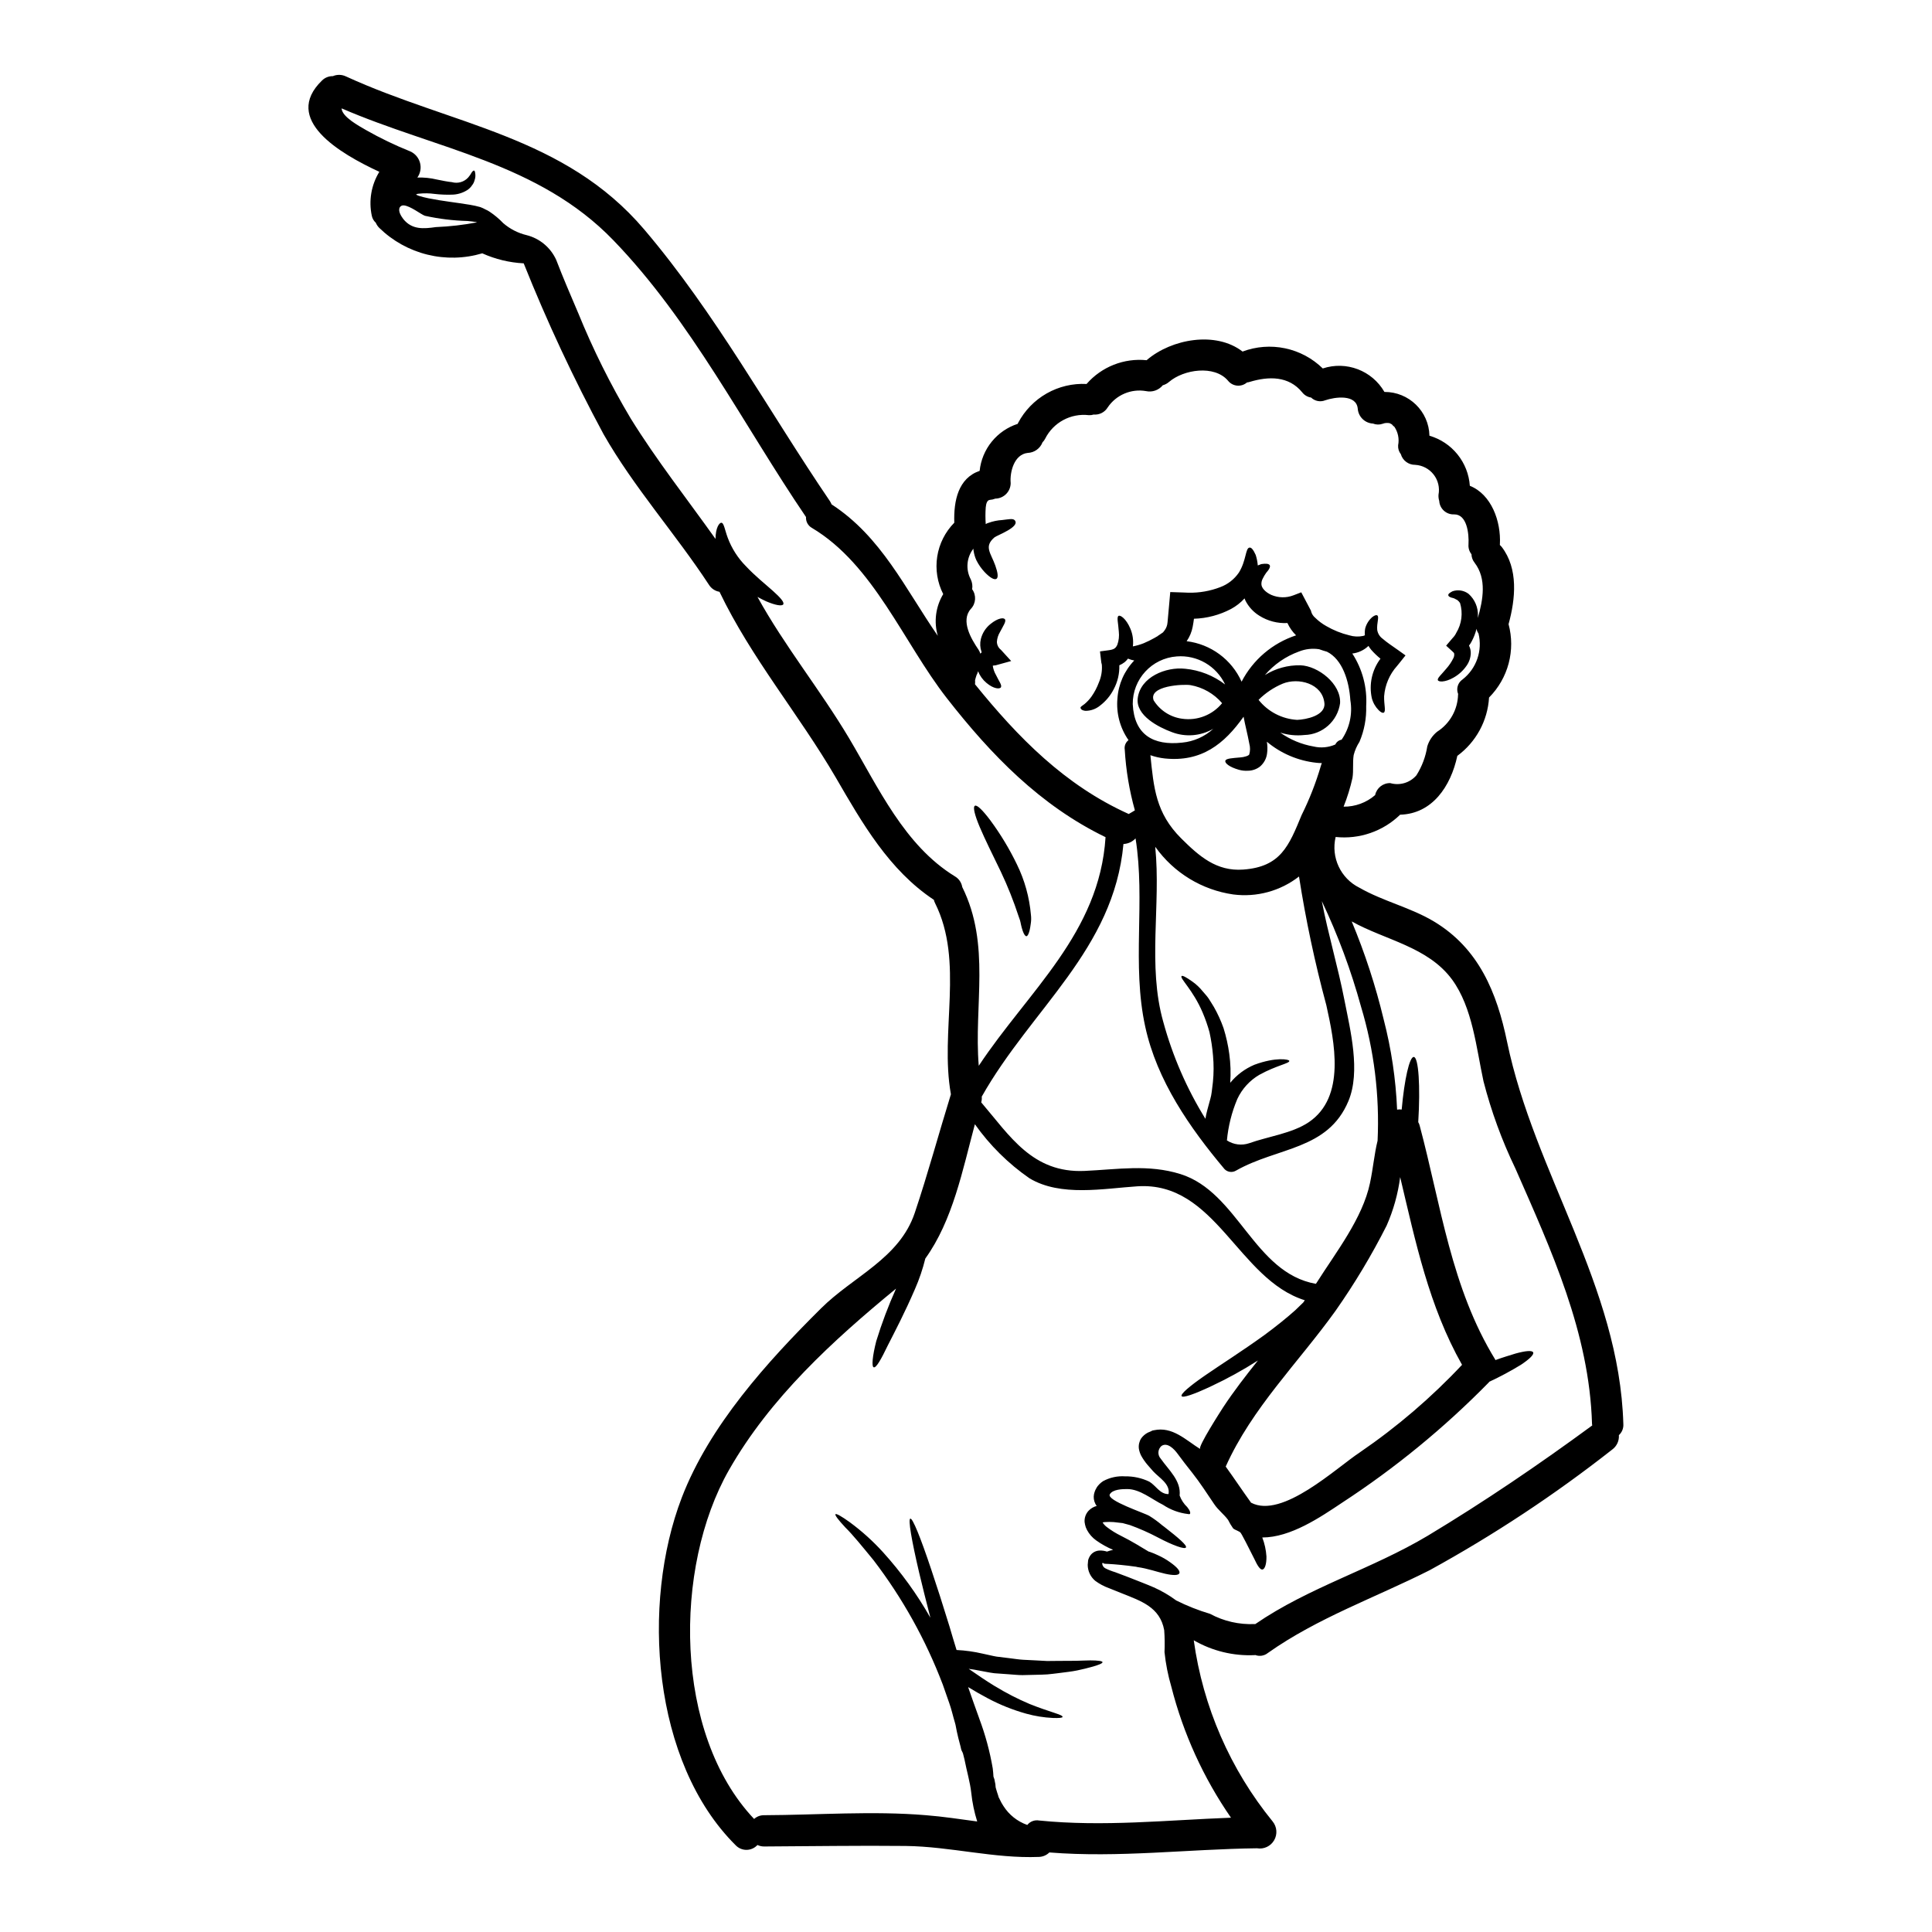 <?xml version="1.0" encoding="UTF-8"?>
<!-- Uploaded to: ICON Repo, www.iconrepo.com, Generator: ICON Repo Mixer Tools -->
<svg fill="#000000" width="800px" height="800px" version="1.1" viewBox="144 144 512 512" xmlns="http://www.w3.org/2000/svg">
 <g>
  <path d="m450.7 312.65c0.059-0.062 0.125-0.117 0.191-0.168l0.418-0.277 0.887-0.609v0.004c0.105-0.16 0.223-0.309 0.355-0.441 0.508-0.645 0.805-1.426 0.859-2.242 0.137-1.574 0.277-3.207 0.441-4.867l0.277-3.148 3.434 0.113 1.355 0.055h-0.004c2.887 0.07 5.766-0.43 8.461-1.469 2.012-0.746 3.738-2.098 4.949-3.867 1.969-3.18 1.715-6.473 2.793-6.609 0.469-0.113 1.023 0.523 1.656 1.934 0.293 0.906 0.48 1.844 0.555 2.793 0.332-0.137 0.664-0.246 0.914-0.359 1.215-0.195 1.992-0.113 2.238 0.277s-0.109 1.133-0.941 2.047h0.004c-0.34 0.473-0.637 0.969-0.887 1.492-0.281 0.496-0.406 1.066-0.359 1.633 0.082 0.828 0.887 1.906 2.598 2.707 1.879 0.812 4 0.852 5.906 0.109l2.047-0.789 2.598 4.922c0.027 0.027-0.027 0.082 0 0.109v0.004c0.184 0.684 0.578 1.297 1.133 1.742 0.859 0.844 1.824 1.57 2.875 2.156 1.906 1.113 3.965 1.941 6.109 2.461 1.203 0.367 2.477 0.422 3.707 0.164 0.152-0.039 0.301-0.094 0.441-0.164-0.059-0.609-0.031-1.223 0.082-1.828 0.312-1.168 0.969-2.219 1.883-3.008 0.582-0.445 1.051-0.609 1.301-0.445 0.609 0.309-0.164 2.047 0 3.844 0.145 0.957 0.676 1.809 1.465 2.363 0.996 0.887 2.461 1.855 4.066 2.988l1.969 1.41-1.629 2.047-0.609 0.746c-2 2.227-3.207 5.059-3.43 8.043-0.055 2.266 0.527 3.938-0.082 4.328-0.277 0.164-0.746-0.027-1.355-0.633-0.879-0.891-1.508-1.996-1.824-3.207-0.793-3.652 0.043-7.469 2.293-10.453-0.887-0.715-1.707-1.508-2.461-2.363-0.262-0.32-0.504-0.664-0.719-1.023-1.172 1.125-2.676 1.832-4.285 2.019 2.688 4.133 3.977 9.02 3.68 13.938 0.094 3.242-0.508 6.461-1.773 9.449-0.707 1.086-1.227 2.281-1.547 3.539-0.309 2.019 0 4.035-0.309 6h0.004c-0.578 2.613-1.371 5.176-2.363 7.66 3.066 0.031 6.039-1.059 8.355-3.066 0.398-1.887 2.082-3.223 4.008-3.18 2.519 0.727 5.234-0.082 6.941-2.074 1.473-2.332 2.449-4.938 2.875-7.66 0.461-1.523 1.363-2.871 2.598-3.875 3.394-2.156 5.481-5.875 5.559-9.898-0.004-0.027 0.008-0.059 0.027-0.082-0.586-1.414-0.094-3.047 1.18-3.898 3.676-2.879 5.32-7.637 4.207-12.168-0.27-0.367-0.449-0.793-0.523-1.242-0.281 1.156-0.707 2.269-1.273 3.316-0.199 0.402-0.441 0.781-0.719 1.133 0.316 0.617 0.477 1.301 0.469 1.992-0.031 1.215-0.426 2.391-1.137 3.375-0.902 1.301-2.094 2.379-3.481 3.148-2.238 1.27-4.012 1.16-4.121 0.605s0.887-1.355 2.238-2.988c0.75-0.84 1.383-1.777 1.883-2.789 0.195-0.375 0.273-0.801 0.219-1.219-0.055-0.195-0.109-0.25-0.441-0.555l-1.688-1.547 1.715-2.019c0.398-0.402 0.727-0.867 0.969-1.379 1.445-2.375 1.805-5.254 0.996-7.914-0.211-0.32-0.48-0.598-0.785-0.828-0.359-0.109-0.578-0.359-1.023-0.469-0.789-0.164-1.242-0.395-1.301-0.746-0.055-0.355 0.359-0.66 1.105-1.051v-0.004c1.453-0.504 3.066-0.242 4.285 0.695 1.629 1.461 2.527 3.562 2.461 5.75 0 0.219-0.027 0.418-0.027 0.637 1.383-4.84 2.406-10.398-0.859-14.656h0.004c-0.516-0.637-0.809-1.422-0.828-2.242-0.582-0.734-0.867-1.66-0.789-2.598 0.164-2.906-0.414-8.023-3.816-7.965-2.066 0.09-3.82-1.5-3.938-3.566-0.168-0.527-0.234-1.082-0.195-1.633 0.363-1.895-0.109-3.852-1.297-5.371-1.188-1.52-2.969-2.453-4.894-2.562-1.754 0.016-3.305-1.137-3.789-2.824-0.527-0.668-0.785-1.512-0.719-2.363 0.34-1.719-0.031-3.5-1.023-4.945 0 0.082-0.691-0.555-0.582-0.582-0.207-0.078-0.402-0.18-0.582-0.305-0.633-0.152-1.301-0.105-1.906 0.137-0.836 0.293-1.75 0.273-2.574-0.055-2.141-0.109-3.867-1.797-4.031-3.934-0.363-3.938-6.113-3.098-8.602-2.238v-0.004c-1.285 0.531-2.762 0.25-3.762-0.715-0.938-0.141-1.785-0.637-2.363-1.387-3.566-4.367-8.875-4.285-13.938-2.754-0.223 0.074-0.457 0.117-0.691 0.137-0.727 0.629-1.68 0.934-2.637 0.84s-1.832-0.578-2.422-1.34c-3.598-4.176-11.699-2.957-15.57 0.336-0.488 0.43-1.062 0.742-1.688 0.914-1.07 1.305-2.777 1.902-4.426 1.547-3.949-0.699-7.938 1-10.176 4.328-0.777 1.281-2.215 2.012-3.707 1.883-0.41 0.129-0.84 0.184-1.27 0.164-4.797-0.57-9.434 1.93-11.598 6.246-0.176 0.348-0.41 0.668-0.688 0.941-0.629 1.645-2.18 2.754-3.938 2.816-3.594 0.395-4.754 5.062-4.508 7.965l0.004 0.004c0 2.258-1.809 4.102-4.066 4.144-0.469 0.188-0.965 0.301-1.465 0.336-0.664 0.082-0.969 0.832-1.078 1.969v-0.004c-0.109 1.484-0.109 2.973 0 4.453 0.227-0.156 0.48-0.27 0.746-0.336 1.156-0.422 2.367-0.672 3.594-0.742 1.711-0.191 2.816-0.473 3.316 0.027 1.656 1.766-4.754 4.039-5.336 4.562-2.879 2.461-0.969 4.121 0.219 7.477 0.637 1.797 0.859 3.148 0.305 3.512s-1.711-0.277-3.148-1.793c-0.879-0.941-1.613-2-2.188-3.152-0.344-0.766-0.586-1.574-0.715-2.406-0.047-0.211-0.066-0.43-0.062-0.645-1.816 2.344-2.09 5.535-0.691 8.152 0.383 0.812 0.508 1.719 0.359 2.602 1.152 1.59 1.016 3.773-0.332 5.199-2.816 3.148 0.109 8.02 2.047 10.867 0.203 0.32 0.359 0.664 0.473 1.023 0.051-0.078 0.105-0.152 0.164-0.223 0.055-0.055 0.137-0.082 0.191-0.137h0.004c-0.047-0.059-0.074-0.125-0.082-0.195-0.371-1.066-0.426-2.219-0.164-3.316 0.387-1.586 1.293-2.996 2.57-4.012 1.969-1.602 3.484-1.738 3.816-1.242 0.395 0.555-0.445 1.715-1.305 3.375l0.004-0.004c-0.48 0.781-0.762 1.664-0.828 2.574 0.008 0.82 0.383 1.59 1.02 2.102l0.086 0.082 2.68 2.934-4.106 1.133c-0.219 0.055-0.551 0.027-0.633 0.082v0.004c-0.043 0.023-0.09 0.031-0.141 0.027 0.125 0.867 0.414 1.703 0.855 2.457 0.789 1.656 1.574 2.598 1.332 3.207-0.242 0.609-1.969 0.496-3.844-1.105h-0.004c-0.992-0.828-1.762-1.895-2.238-3.098-0.082 0.191-0.109 0.395-0.191 0.609l-0.137 0.277c-0.027-0.027 0-0.055 0-0.082h-0.004c-0.023 0.043-0.031 0.09-0.027 0.137-0.004 0.023-0.012 0.043-0.027 0.055-0.094 0.227-0.168 0.457-0.223 0.695-0.082 0.305-0.109 0.441-0.137 0.441 0.027 0.277 0 0.359-0.055 0.109h-0.004c0.043 0.402 0.043 0.812 0 1.215 11.395 14.074 23.781 26.742 40.734 34.375 0.555-0.305 1.078-0.633 1.633-0.969-1.469-5.246-2.367-10.633-2.684-16.066-0.168-0.969 0.215-1.949 0.996-2.543-2.258-3.223-3.297-7.144-2.934-11.062 0.258-3.766 1.832-7.32 4.453-10.039-0.57-0.098-1.125-0.266-1.656-0.496-0.258 0.348-0.559 0.66-0.887 0.941-0.434 0.332-0.906 0.609-1.41 0.828 0.066 2.215-0.449 4.406-1.496 6.359-0.867 1.695-2.106 3.172-3.621 4.328-1.074 0.883-2.422 1.371-3.816 1.383-0.965-0.082-1.301-0.473-1.355-0.789-0.055-0.316 0.527-0.578 1.078-1.023 0.688-0.578 1.301-1.238 1.828-1.969 0.816-1.16 1.477-2.426 1.969-3.758 0.621-1.445 0.891-3.019 0.785-4.59-0.02-0.207-0.066-0.414-0.137-0.609l-0.359-3.016 2.266-0.305c1.383-0.191 1.883-0.473 2.32-1.438l0.004 0.004c0.398-1.125 0.535-2.328 0.395-3.516-0.141-2.266-0.609-3.785-0.082-4.148 0.441-0.332 2.016 0.691 3.148 3.379 0.625 1.48 0.855 3.102 0.664 4.699 0.973-0.191 1.93-0.469 2.852-0.832 0.984-0.414 1.941-0.883 2.871-1.41l0.719-0.418h0.027zm123.5 208.7c0.09 1.121-0.348 2.223-1.18 2.981 0.109 1.496-0.562 2.938-1.773 3.82-15.219 11.961-31.395 22.652-48.367 31.969-14.379 7.269-29.668 12.594-42.902 21.953-0.934 0.746-2.195 0.945-3.316 0.527-0.055 0-0.109 0.027-0.164 0.027-5.648 0.266-11.25-1.102-16.141-3.934 2.438 17.617 9.672 34.23 20.91 48.016 1.156 1.422 1.312 3.41 0.387 4.992-0.922 1.582-2.731 2.426-4.535 2.113-18.363 0.223-36.668 2.574-55.031 1.105-0.734 0.73-1.719 1.152-2.754 1.184-11.863 0.473-23.422-2.754-35.312-2.902-12.5-0.137-24.996 0.082-37.5 0.137-0.621 0.008-1.234-0.129-1.793-0.391-0.734 0.805-1.77 1.273-2.859 1.289-1.094 0.016-2.141-0.422-2.898-1.207-22.176-22.016-25.082-64.02-14.297-92.141 7.301-19.027 22.594-35.953 36.887-50.137 8.547-8.516 20.797-13.219 24.859-25.328 3.488-10.371 6.332-20.938 9.57-31.391l0.004-0.074c-2.988-16.59 3.57-35.117-4.203-50.633-0.141-0.27-0.242-0.559-0.305-0.855-11.863-7.871-18.973-20.293-25.977-32.383-9.789-16.781-22.398-31.66-30.836-49.25-1.152-0.191-2.168-0.863-2.789-1.852-8.879-13.551-19.914-25.828-27.945-39.93-7.91-14.672-14.973-29.785-21.156-45.266-3.793-0.195-7.516-1.094-10.98-2.652-4.734 1.406-9.758 1.523-14.551 0.34-4.797-1.18-9.188-3.621-12.727-7.066-0.402-0.395-0.723-0.867-0.941-1.387-0.535-0.48-0.902-1.117-1.051-1.82-0.863-4.004-0.152-8.184 1.992-11.672-10.574-4.894-25.781-13.895-15.219-24.172 0.766-0.777 1.816-1.203 2.906-1.18 1.117-0.48 2.391-0.449 3.484 0.082 28.176 12.906 57.906 15.707 79.035 40.562 18.969 22.316 32.824 47.898 49.199 71.98 0.176 0.27 0.324 0.559 0.445 0.859 13.191 8.574 19.496 22.316 28.148 34.84-1.086-3.723-0.566-7.734 1.438-11.059-1.559-3.062-2.117-6.535-1.59-9.934 0.527-3.394 2.109-6.539 4.523-8.984-0.191-5.902 1.078-11.809 6.719-13.742v0.004c0.293-2.832 1.406-5.516 3.195-7.727 1.789-2.211 4.184-3.859 6.891-4.734 0.055-0.082 0.055-0.164 0.109-0.246v-0.004c1.73-3.269 4.356-5.977 7.566-7.805 3.215-1.828 6.883-2.699 10.574-2.512 3.973-4.559 9.91-6.91 15.926-6.297 0.031-0.027 0.059-0.082 0.113-0.109 6.473-5.512 18.195-7.688 25.301-2.184l0.004-0.004c3.602-1.352 7.512-1.648 11.277-0.855 3.766 0.793 7.227 2.644 9.977 5.336 6.231-2.059 13.055 0.539 16.34 6.223 6.477-0.035 11.785 5.129 11.93 11.605 2.93 0.848 5.527 2.578 7.438 4.953 1.914 2.371 3.055 5.277 3.266 8.316 5.695 2.266 8.297 9.375 7.965 15.516h0.004c-0.016 0.047-0.023 0.094-0.031 0.141 0.164 0.164 0.332 0.332 0.496 0.523 4.453 5.781 3.676 13.777 1.828 20.492v-0.004c0.922 3.41 0.926 7.004 0.02 10.418-0.906 3.41-2.699 6.523-5.191 9.027-0.367 6.144-3.449 11.809-8.406 15.457-1.742 8.129-6.664 15.352-15.152 15.594h-0.004c-4.535 4.406-10.797 6.57-17.09 5.902-1.289 5.394 1.312 10.969 6.277 13.438 6.332 3.625 13.633 5.254 19.824 8.988 11.836 7.133 16.621 18.773 19.328 31.855 7.277 35.02 29.734 64.613 30.812 101.25zm-8.242 0.414c0-0.137-0.055-0.277-0.055-0.414-0.715-24.199-10.758-45.934-20.324-67.723l-0.004-0.004c-3.559-7.391-6.383-15.117-8.43-23.062-1.91-8.793-2.879-19.523-8.324-26.961-6.414-8.723-17.754-10.457-26.605-15.414 3.508 8.406 6.336 17.082 8.465 25.938 2.031 7.832 3.227 15.859 3.566 23.945 0.398-0.078 0.812-0.086 1.215-0.027 0.719-8.047 2.074-13.992 3.207-13.938 1.273 0.082 1.77 7.797 1.18 17.281l0.004 0.004c0.18 0.297 0.312 0.625 0.391 0.969 5.641 21.129 8.352 42.973 19.992 61.918 0.027 0.055 0.027 0.109 0.059 0.164 2.016-0.746 3.867-1.27 5.359-1.742 2.602-0.715 4.371-0.887 4.648-0.305 0.277 0.582-0.996 1.797-3.234 3.289-2.715 1.66-5.523 3.164-8.406 4.508-0.047 0.047-0.082 0.105-0.109 0.164-11.762 11.996-24.789 22.676-38.852 31.859-5.836 3.902-13.688 9.238-21.184 9.238 0.621 1.609 0.992 3.305 1.105 5.031 0.027 2.102-0.441 3.344-1.051 3.461-0.609 0.113-1.355-1.051-2.184-2.852-0.832-1.574-1.91-3.871-3.262-6.332-0.109-0.164-0.191-0.332-0.305-0.496-0.25-0.473-1.605-0.789-2.047-1.246v-0.004c-0.5-0.711-0.945-1.461-1.328-2.238-1.105-1.492-2.656-2.625-3.68-4.176-1.91-2.816-3.731-5.668-5.832-8.32-1.332-1.688-2.629-3.316-3.871-5.035-0.859-1.18-2.68-3.125-4.258-2.047h-0.004c-0.48 0.418-0.77 1.012-0.809 1.645-0.035 0.637 0.188 1.258 0.617 1.727 2.129 3.043 5.418 5.809 5.008 9.762h-0.004c0.43 1.164 1.121 2.215 2.019 3.07 0.789 0.969 0.883 1.574 0.715 1.797-0.109 0.109-0.305 0.082-0.578 0.027v0.004c-2.344-0.285-4.59-1.121-6.551-2.434-2.961-1.441-6.113-4.203-9.539-4.176-1.242 0-3.789 0.055-4.566 1.383-0.938 1.66 9.293 4.981 10.508 5.75 1.184 0.734 2.312 1.555 3.371 2.465 0.172 0.137 0.348 0.27 0.527 0.391 3.84 2.988 6.055 4.894 5.777 5.477-0.277 0.578-3.289-0.441-7.523-2.68h0.004c-2.367-1.246-4.816-2.328-7.328-3.238-0.633-0.168-1.27-0.336-1.934-0.527-0.789-0.082-1.605-0.191-2.438-0.277v0.004c-0.746-0.055-1.492-0.055-2.238 0-0.215 0.008-0.43 0.043-0.633 0.109 0.289 0.453 0.652 0.852 1.078 1.18 1.188 0.914 2.465 1.703 3.812 2.363 2.879 1.441 5.254 2.934 7.328 4.176 0.086 0.008 0.168 0.027 0.25 0.055 0.734 0.258 1.453 0.551 2.156 0.887 1.168 0.52 2.281 1.16 3.316 1.91 1.715 1.215 2.656 2.266 2.41 2.875-0.246 0.605-1.66 0.609-3.762 0.141-2.102-0.469-4.699-1.414-7.356-1.77l-0.332-0.082c-0.027-0.027-0.191-0.027-0.191-0.027-2.519-0.363-5.449-0.637-7.055-0.719-0.859-0.055-1.27 0-1.438-0.191-0.027-0.055-0.219-0.164-0.277-0.027 0 0.055-0.027 0.082-0.055 0.137l0.004-0.008c0.047 0.512 0.34 0.965 0.785 1.219 0.852 0.43 1.742 0.781 2.656 1.051 1.133 0.445 2.293 0.859 3.512 1.328 2.293 0.914 4.644 1.797 6.691 2.684v-0.004c2.113 0.941 4.117 2.109 5.973 3.484 2.879 1.441 5.875 2.629 8.961 3.543 3.625 1.961 7.715 2.898 11.836 2.711 0.055 0 0.109 0.027 0.164 0 14.246-9.789 30.891-14.562 45.684-23.395 15.035-9.047 29.469-18.863 43.598-29.234zm-34.5-16.07c-8.766-15.484-12.332-32.629-16.398-49.746-0.578 4.434-1.789 8.766-3.594 12.859-3.969 7.848-8.496 15.395-13.551 22.594-9.816 13.688-22.125 25.719-29.09 41.258 2.266 3.125 4.398 6.359 6.719 9.57 8.266 4.367 22.539-9.207 28.898-13.383v-0.004c9.816-6.715 18.875-14.477 27.016-23.148zm-22.383-59.398c0.559-11.996-0.922-24.004-4.383-35.504-2.641-9.617-6.121-18.98-10.395-27.988 1.684 8.82 4.285 17.449 6 26.27 1.551 7.938 4.328 18.863 1.051 26.715-5.449 13.051-18.773 12.168-29.809 18.445-0.977 0.574-2.219 0.414-3.016-0.395-9.211-10.949-17.922-23.477-21.02-37.746-3.621-16.531 0.082-33.293-2.57-49.918h0.004c-0.828 0.906-1.984 1.441-3.211 1.496-2.574 28.039-24.363 43.578-37.555 66.949h0.004c0.047 0.508 0 1.023-0.141 1.52 7.578 8.852 13.574 18.777 27.375 18.168 8.738-0.395 16.926-1.824 25.414 0.832 15.293 4.781 19.469 26.188 35.891 29.09h0.004c0.094-0.113 0.176-0.234 0.25-0.359 5.031-7.957 12.117-16.965 14.086-26.32 0.859-4.027 1.137-7.688 2.019-11.254zm-9.535-106.27-0.004 0.004c2.109-3.051 2.941-6.801 2.324-10.457-0.336-5.144-2.102-10.812-6.195-12.859-0.691-0.191-1.383-0.414-2.074-0.66-1.801-0.285-3.648-0.074-5.34 0.605-3.504 1.266-6.625 3.422-9.051 6.25 2.82-1.766 6.098-2.668 9.426-2.598 4.676 0.164 10.812 4.922 10.508 10.035l0.004 0.004c-0.652 4.75-4.656 8.324-9.449 8.434-2.16 0.238-4.344 0.02-6.414-0.637 2.629 1.871 5.644 3.129 8.824 3.68 1.93 0.461 3.961 0.273 5.777-0.527 0.309-0.672 0.934-1.148 1.66-1.27zm-8.719 101.38c9.93-6.691 6.805-21.348 4.676-31-3.035-11.234-5.453-22.625-7.246-34.121-4.945 3.852-11.23 5.562-17.445 4.754-8.281-1.195-15.711-5.723-20.574-12.527l-0.082-0.082c1.547 15.406-2.102 31.418 2.129 46.375v-0.004c2.469 9.059 6.231 17.711 11.168 25.691 0.133-0.812 0.305-1.613 0.523-2.406 0.336-1.355 0.789-2.754 0.996-3.758 0.223-1.16 0.309-2.438 0.473-3.598 0.23-2.305 0.238-4.629 0.027-6.938-0.172-2.106-0.484-4.191-0.938-6.25-0.484-1.766-1.086-3.492-1.801-5.172-2.57-6.082-6.191-9.152-5.586-9.707 0.219-0.219 1.215 0.305 2.852 1.469 1.035 0.73 1.961 1.605 2.754 2.598 0.473 0.582 1.078 1.18 1.551 1.883 0.473 0.699 0.914 1.492 1.41 2.266 1.012 1.781 1.863 3.652 2.543 5.582 0.699 2.238 1.211 4.535 1.523 6.859 0.348 2.527 0.43 5.09 0.246 7.637 1.719-2.098 3.918-3.738 6.418-4.789 5.695-2.102 9.211-1.438 9.238-1.023 0.137 0.664-3.375 1.18-7.91 3.68h-0.004c-2.562 1.492-4.609 3.731-5.859 6.418-1.477 3.496-2.406 7.199-2.758 10.977 1.75 1.145 3.93 1.418 5.906 0.746 4.93-1.77 11.375-2.598 15.77-5.559zm-3.051-106.63c2.293-0.082 7.551-1.105 7.215-4.426-0.523-5.254-6.91-6.856-11.059-5.172l-0.004 0.004c-2.387 1.004-4.555 2.461-6.387 4.285 2.496 3.148 6.219 5.078 10.234 5.309zm6.527 11.449-0.004 0.004c-0.48-0.004-0.961-0.031-1.441-0.086-4.828-0.52-9.395-2.461-13.117-5.574 0.172 1.012 0.191 2.047 0.055 3.07-0.156 1.367-0.832 2.621-1.883 3.512-0.918 0.707-2.047 1.098-3.207 1.105-0.793 0.047-1.594-0.039-2.359-0.25-2.625-0.742-3.758-1.793-3.621-2.363 0.137-0.66 1.797-0.719 3.938-0.914 1.023-0.055 2.266-0.441 2.406-0.789l-0.004 0.004c0.273-0.918 0.285-1.898 0.027-2.82-0.445-2.461-1.133-5.008-1.523-7.191-5.117 7.219-11.145 12.082-20.934 11.062h0.004c-1.285-0.141-2.547-0.43-3.766-0.859 0.887 8.629 1.414 15.32 8.16 22.043 4.754 4.723 9.348 8.793 16.453 8.266 9.902-0.719 12.086-6.25 15.461-14.438 2.074-4.172 3.773-8.516 5.086-12.988 0.074-0.27 0.168-0.535 0.281-0.789zm-4.91 142.94c0.137-0.191 0.277-0.395 0.395-0.582-17.75-5.559-23.586-31.578-44.383-30.195-8.902 0.582-20.297 2.82-28.535-2.102h-0.004c-5.637-3.898-10.547-8.758-14.504-14.352-3.262 12.168-5.859 25.492-13.133 35.59-0.684 2.781-1.605 5.504-2.758 8.125-2.598 6.031-5.254 11.121-7.133 14.797-1.828 3.816-3.148 6.141-3.789 5.902-0.578-0.191-0.359-2.879 0.691-7l0.004 0.004c1.453-4.723 3.199-9.348 5.227-13.855-16.73 13.746-33.352 28.926-44.273 48.062-14.734 25.848-14.691 69.934 6.656 92.488 0.73-0.664 1.691-1.02 2.68-0.996 14.168-0.055 28.734-1.18 42.863 0 4.535 0.359 9.055 1.051 13.578 1.66-0.777-2.473-1.305-5.019-1.574-7.602-0.305-2.793-1.18-5.672-1.793-8.824-0.113-0.496-0.281-1.051-0.395-1.574l-0.164-0.395-0.164-0.309-0.055-0.137c-0.027-0.055-0.109-0.305-0.109-0.305l-0.137-0.637c-0.223-0.789-0.418-1.547-0.609-2.32-0.277-1.105-0.523-2.293-0.746-3.512-0.055-0.191-0.109-0.395-0.164-0.609-0.496-1.629-0.914-3.543-1.465-5.059-0.582-1.688-1.18-3.406-1.797-5.144h-0.008c-4.484-11.758-10.641-22.805-18.281-32.801-3.043-3.703-5.477-6.719-7.477-8.684-1.883-2.019-2.816-3.262-2.625-3.512 0.191-0.246 1.574 0.523 3.812 2.129v0.004c3.188 2.348 6.133 5.004 8.793 7.934 4.809 5.312 9.02 11.137 12.555 17.367-1.133-4.367-2.129-8.375-2.961-11.863-2.043-8.738-2.984-14.242-2.363-14.406s2.711 5.008 5.559 13.523c1.441 4.258 3.07 9.344 4.812 15.016 0.578 2.043 1.242 4.144 1.883 6.273l0.004 0.004c2.328 0.113 4.641 0.438 6.91 0.965 1.27 0.25 2.711 0.637 3.703 0.789 1.219 0.164 2.438 0.305 3.598 0.441 1.16 0.137 2.32 0.336 3.457 0.395l3.262 0.164 3.07 0.164c0.969 0 1.91-0.027 2.793-0.027 1.793 0 3.43 0 4.863-0.027 1.438-0.027 2.711-0.109 3.762-0.109 2.043 0 3.207 0.164 3.262 0.469 0.055 0.305-1.078 0.789-3.043 1.305-0.996 0.277-2.211 0.578-3.652 0.883-1.441 0.305-3.125 0.473-4.977 0.719-0.941 0.109-1.91 0.246-2.934 0.332-1.023 0.082-2.074 0.082-3.18 0.113l-3.43 0.082c-1.18 0-2.363-0.141-3.621-0.223-1.258-0.082-2.519-0.191-3.844-0.277-1.52-0.191-2.598-0.469-3.938-0.691-0.969-0.219-1.91-0.332-2.848-0.469 2.434 1.688 4.754 3.262 6.938 4.59l0.012-0.004c2.941 1.801 6.012 3.379 9.184 4.723 5.281 2.129 8.902 2.848 8.738 3.43-0.027 0.246-0.941 0.332-2.574 0.277v-0.004c-2.383-0.113-4.746-0.496-7.047-1.133-3.512-0.98-6.906-2.332-10.125-4.039-1.711-0.91-3.484-1.906-5.281-3.012 0.969 2.875 2.019 5.668 2.961 8.348l-0.004 0.004c1.605 4.273 2.801 8.691 3.57 13.191 0.109 0.742 0.137 1.465 0.191 2.184l0.137 0.395h0.004c0.102 0.238 0.168 0.492 0.191 0.75 0.145 0.559 0.23 1.133 0.25 1.711 0.137 0.445 0.246 0.914 0.395 1.332l0.332 1.02 0.055 0.25 0.055 0.082 0.246 0.496c0.277 0.605 0.602 1.188 0.969 1.746 1.484 2.34 3.715 4.113 6.332 5.031 0.746-0.934 1.945-1.387 3.125-1.18 16.98 1.715 33.902-0.109 50.852-0.742h0.004c-7.301-10.547-12.656-22.309-15.816-34.738-0.875-2.988-1.48-6.051-1.801-9.148 0.086-1.938 0.059-3.875-0.082-5.809-1.105-6.086-6.113-7.719-11.148-9.738-1.18-0.469-2.363-0.938-3.512-1.41l0.004 0.004c-1.297-0.469-2.516-1.121-3.621-1.938-1.258-1.047-1.984-2.598-1.992-4.231 0-0.137 0.055-0.828 0.109-1.215v-0.004c0.125-0.484 0.344-0.945 0.641-1.352 0.562-0.738 1.43-1.184 2.359-1.219 0.676-0.027 1.352 0.066 1.992 0.277 0.531-0.188 1.078-0.344 1.629-0.469-1.582-0.66-3.082-1.496-4.481-2.492-1.012-0.719-1.844-1.66-2.43-2.754-0.125-0.242-0.238-0.492-0.336-0.746-0.141-0.434-0.242-0.879-0.305-1.328-0.094-1.117 0.289-2.223 1.055-3.043 0.586-0.613 1.332-1.055 2.156-1.27-0.145-0.172-0.266-0.355-0.359-0.555-0.41-0.793-0.539-1.699-0.363-2.57 0.086-0.383 0.207-0.75 0.363-1.109l0.246-0.441 0.109-0.223 0.082-0.109c0.027-0.055 0.191-0.277 0.191-0.277h0.004c0.141-0.172 0.289-0.34 0.445-0.5 0.297-0.293 0.621-0.559 0.969-0.785 1.781-0.973 3.809-1.414 5.832-1.273 2.219-0.035 4.418 0.445 6.418 1.41 1.742 1.023 2.82 3.344 5.09 3.289 0.523-2.684-2.516-4.328-4.066-6.031-0.605-0.66-0.969-1.105-1.547-1.766-0.605-0.723-1.145-1.5-1.605-2.32-0.312-0.59-0.527-1.227-0.637-1.883-0.129-0.961 0.086-1.938 0.605-2.754 0.457-0.637 1.055-1.156 1.746-1.52 0.254-0.129 0.516-0.238 0.785-0.336l0.195-0.082 0.047-0.059c0.055-0.027 0.305-0.109 0.305-0.109l0.305-0.055c4.894-1.051 8.352 2.519 12.254 4.981-0.746-0.473 5.613-10.316 6.109-11.086 2.82-4.285 5.977-8.352 9.184-12.363l-0.008-0.004c-3.981 2.543-8.125 4.824-12.406 6.828-4.535 2.129-7.477 3.148-7.797 2.602-0.32-0.547 2.047-2.602 6.168-5.449 4.121-2.848 9.871-6.473 15.875-10.812 2.984-2.211 5.723-4.398 8.074-6.5 0.746-0.734 1.465-1.398 2.129-2.062zm-1.91-176.79c-0.961-0.934-1.738-2.043-2.293-3.262-2.621 0.141-5.223-0.535-7.441-1.938-1.586-0.977-2.867-2.371-3.703-4.035-0.082-0.168-0.137-0.363-0.219-0.555-1.027 1.125-2.234 2.07-3.57 2.793-3.039 1.605-6.406 2.496-9.84 2.598-0.082 0.664-0.191 1.355-0.332 2.102v0.004c-0.254 1.379-0.801 2.691-1.605 3.844 6.398 0.781 11.922 4.852 14.562 10.73 3.019-5.828 8.207-10.234 14.441-12.281zm-19.605 17.977c-2.152-2.519-5.117-4.211-8.379-4.785-1.906-0.305-11.199 0.141-9.762 4.039v-0.004c1.664 2.668 4.434 4.457 7.551 4.871 4.008 0.578 8.027-0.984 10.59-4.121zm-2.32 6.773c-3.348 1.961-7.406 2.285-11.023 0.887-3.43-1.27-9.598-4.367-9.016-8.984 0.691-5.617 7.477-8.352 12.527-7.801v-0.004c3.863 0.363 7.551 1.812 10.629 4.176-2.305-4.902-7.406-7.867-12.805-7.438-6.625 0.477-11.738 6.023-11.672 12.664 0.395 8.105 5.449 11.02 13.078 10.18 3.09-0.293 5.996-1.586 8.281-3.68zm-62.168 89.32c13.105-19.797 31.996-35.117 33.598-60.586-17.281-8.371-30.293-21.754-42.102-36.891-11.445-14.684-19.355-35.34-35.727-45.074-1.027-0.582-1.633-1.699-1.551-2.879-16.59-24.402-30.363-51.934-51.047-73.336-19.824-20.547-46.957-24.117-72.027-34.957 0.109 2.266 4.644 4.676 6.441 5.727v0.004c3.785 2.152 7.711 4.047 11.754 5.668 1.273 0.566 2.223 1.676 2.586 3.023 0.367 1.344 0.105 2.781-0.707 3.914 1.75-0.062 3.496 0.113 5.195 0.527 1.523 0.305 2.82 0.578 3.984 0.688v0.004c1.566 0.438 3.25-0.055 4.328-1.273 0.352-0.406 0.66-0.852 0.914-1.328 0.246-0.332 0.441-0.496 0.609-0.469 0.168 0.027 0.246 0.277 0.305 0.688v0.004c0.109 0.621 0.051 1.262-0.164 1.855-0.121 0.492-0.348 0.957-0.668 1.352-0.34 0.527-0.793 0.969-1.324 1.301-1.223 0.762-2.629 1.168-4.066 1.18-1.504 0.047-3.012-0.02-4.508-0.191-1.422-0.199-2.859-0.215-4.285-0.059-0.332 0-0.441 0.164-0.691 0.191l-0.004 0.004c0.234 0.152 0.484 0.277 0.75 0.363 0.852 0.262 1.719 0.484 2.598 0.66 3.707 0.746 7.477 1.133 10.953 1.715 0.93 0.152 1.848 0.355 2.754 0.609 0.477 0.176 0.941 0.387 1.383 0.637 0.379 0.16 0.738 0.352 1.078 0.582 1.316 0.879 2.531 1.898 3.625 3.043 1.781 1.539 3.906 2.629 6.195 3.176 3.488 0.879 6.379 3.305 7.852 6.582 1.797 4.699 3.812 9.344 5.777 13.965h0.004c3.93 9.68 8.59 19.043 13.938 28.016 6.859 11.086 14.934 21.32 22.484 31.938 0.027-2.984 0.996-4.258 1.523-4.285 0.715-0.027 0.938 1.91 1.711 3.957l-0.004-0.004c1.051 2.828 2.691 5.402 4.816 7.547 2.488 2.656 5.223 4.812 7.16 6.555 1.938 1.738 3.07 2.988 2.754 3.57-0.305 0.523-2.019 0.277-4.508-0.789-0.719-0.332-1.496-0.719-2.328-1.18 7.219 13.078 16.594 24.559 24.254 37.414 7.769 13.051 14.656 28.426 28.066 36.641l0.004 0.004c1.035 0.602 1.746 1.637 1.938 2.816 7.613 15.336 3.055 31.344 4.379 47.383zm-132.96-223.52c-0.102-0.043-0.211-0.074-0.32-0.082-0.523-0.109-1.383-0.191-2.211-0.277-3.797-0.098-7.574-0.559-11.281-1.379-0.969-0.309-3.938-2.684-5.644-2.754v-0.004c-0.414-0.035-0.812 0.172-1.023 0.527-0.523 0.996 0.395 2.363 0.914 3.066 2.32 2.906 5.391 2.629 8.684 2.156v0.004c3.652-0.148 7.293-0.566 10.883-1.258z"/>
  <path d="m417.21 386.48c0.094 0.789 0.074 1.582-0.055 2.363-0.082 0.664-0.191 1.246-0.305 1.742-0.25 0.969-0.527 1.492-0.832 1.52-0.305 0.027-0.664-0.496-0.996-1.438l0.004 0.004c-0.195-0.562-0.352-1.137-0.473-1.719-0.129-0.75-0.344-1.48-0.633-2.184-1.309-4-2.871-7.918-4.672-11.723-2.215-4.566-4.285-8.742-5.617-11.895s-1.852-5.305-1.27-5.613c0.578-0.309 2.102 1.215 4.148 3.938h-0.004c2.676 3.629 5.008 7.5 6.969 11.559 2.07 4.211 3.336 8.773 3.734 13.445z"/>
 </g>
</svg>